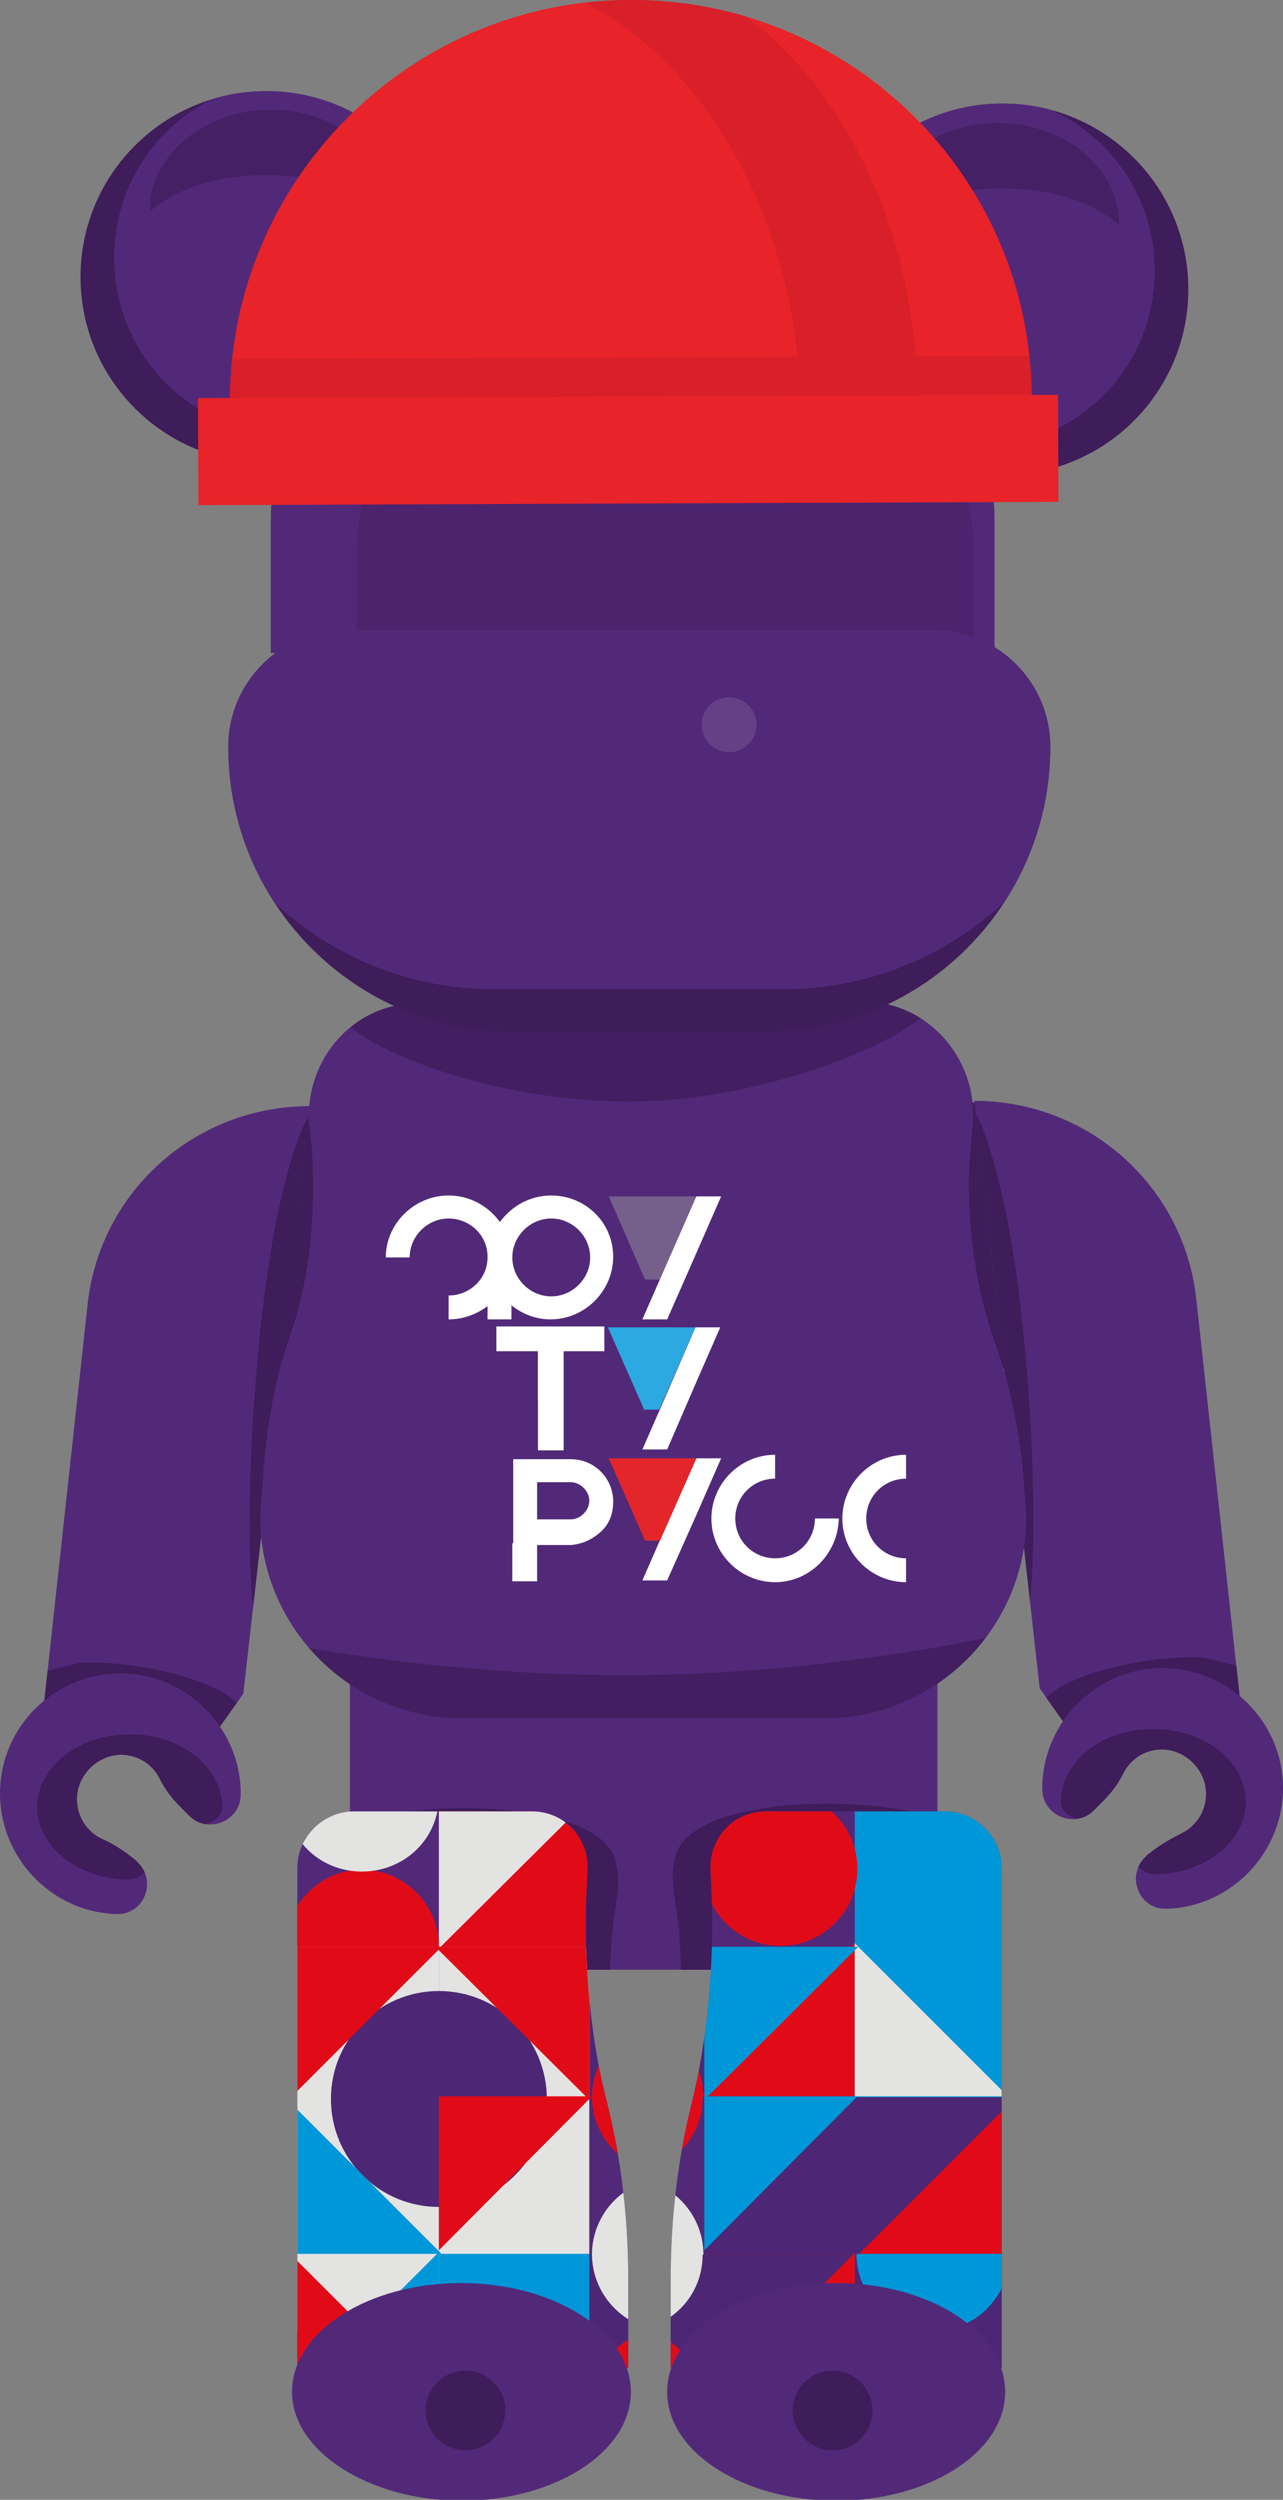 <?xml version="1.0" encoding="utf-8"?> <svg xmlns="http://www.w3.org/2000/svg" xmlns:xlink="http://www.w3.org/1999/xlink" version="1.1" id="Слой_1" x="0px" y="0px" viewBox="0 0 145 282.5" style="enable-background:new 0 0 145 282.5;" xml:space="preserve"><rect x="0" y="0" width="145" height="282.5" fill="#808080" stroke="none"/> <style type="text/css"> .st0{fill:#3F1C5A;} .st1{fill:#522979;} .st2{clip-path:url(#SVGID_00000072977629613305462040000004860705346699656382_);fill:#3F1C5A;} .st3{clip-path:url(#SVGID_00000091734752394993952150000003744090553175428753_);fill:#3F1C5A;} .st4{clip-path:url(#SVGID_00000160172845049920934740000013086274886851942019_);fill:#3F1C5A;} .st5{clip-path:url(#SVGID_00000173866754529361579310000007923430196528545465_);fill:#3F1C5A;} .st6{clip-path:url(#SVGID_00000118399470334576496140000015332649282178484364_);fill:#522979;} .st7{opacity:0.67;clip-path:url(#SVGID_00000118399470334576496140000015332649282178484364_);fill:#3F1C5A;} .st8{clip-path:url(#SVGID_00000118399470334576496140000015332649282178484364_);fill:#3F1C5A;} .st9{clip-path:url(#SVGID_00000128486106756368407970000000873439020599151265_);fill:#522979;} .st10{opacity:0.67;clip-path:url(#SVGID_00000128486106756368407970000000873439020599151265_);fill:#3F1C5A;} .st11{clip-path:url(#SVGID_00000128486106756368407970000000873439020599151265_);fill:#3F1C5A;} .st12{opacity:0.78;} .st13{clip-path:url(#SVGID_00000047019914093617117790000000762586596455773110_);fill:#3F1C5A;} .st14{opacity:0.37;fill:#3F1C5A;} .st15{clip-path:url(#SVGID_00000036956244213882355670000007946983541726918051_);fill:#3F1C5A;} .st16{clip-path:url(#SVGID_00000107583378749688270750000014807177764810814349_);} .st17{fill:#E3E3E2;} .st18{fill:#4D2775;} .st19{fill:#E10B18;} .st20{fill:#0097D9;} .st21{clip-path:url(#SVGID_00000086664443300845526320000000171278513510993313_);} .st22{clip-path:url(#SVGID_00000155826613317390473070000001067576806401806976_);fill:#522979;} .st23{fill:#664087;} .st24{fill:#E4252A;} .st25{fill:#FFFFFF;} .st26{fill:#2DA9E1;} .st27{opacity:0.45;fill:#A0A1A3;} .st28{fill:#E82329;} .st29{clip-path:url(#SVGID_00000155123742230165706910000001628375092542075326_);fill:#D81F2A;} .st30{clip-path:url(#SVGID_00000155123742230165706910000001628375092542075326_);fill:#E82329;} .st31{clip-path:url(#SVGID_00000141457470035693256360000016959746296997147527_);fill:#D81F2A;} </style> <g> <g> <g> <g> <g> <path class="st0" d="M114.8,125.2l4.2,32.7c0,0-13.6-7.8-13.6-8.2s0.6-25.6,0.6-25.6L114.8,125.2z"></path> <g> <path class="st1" d="M117.5,190.8l2.7,3.8l19.9-2.9l-4.9-44.9c-1.4-12.8-12.2-22.4-25.1-22.4h0L117.5,190.8z"></path> <g> <defs> <path id="SVGID_1_" d="M117.5,190.8l2.7,3.8l19.9-2.9l-4.9-44.9c-1.4-12.8-12.2-22.4-25.1-22.4h0l1.9,16.8L117.5,190.8z"></path> </defs> <clipPath id="SVGID_00000119820709872318643100000000842824598314413758_"> <use xlink:href="#SVGID_1_" style="overflow:visible;"></use> </clipPath> <path style="clip-path:url(#SVGID_00000119820709872318643100000000842824598314413758_);fill:#3F1C5A;" d="M147,189.9 c-11.4-2.5-10.1-2.6-11.7-2.6c-7.7-0.2-17.5,3-17.4,5.5c0.2,3.2,18.5,4.3,27,1c1.1-0.4,4.4-1.7,4.2-2.7 C149.1,190.4,147.7,190.1,147,189.9z"></path> <path style="clip-path:url(#SVGID_00000119820709872318643100000000842824598314413758_);fill:#3F1C5A;" d="M108.8,130 c-1.2,22.1-1.4,19.7-1.3,22.6c0.7,14.8,5,33.6,7.4,33.2c3.2-0.6,2.2-36-2-52.2c-0.5-2.1-2.2-8.3-3.2-8 C109.1,125.8,108.9,128.5,108.8,130z"></path> </g> <path class="st1" d="M133.5,207.2c1.7-0.8,2.9-2.6,2.8-4.7c-0.1-2.6-2.4-4.8-5-4.8c-1.9,0-3.6,1.1-4.4,2.8 c-0.6,1.2-1.4,2.2-2.3,3.1l-1,1c-2.1,2.1-5.8,0.6-5.8-2.4c0-0.2,0-0.3,0-0.5c0.2-7.3,6.4-13.3,13.7-13.2 c7.4,0.1,13.4,6,13.5,13.4c0.1,7.3-5.7,13.5-13,13.8c-0.1,0-0.1,0-0.2,0c-3,0.1-4.6-3.6-2.4-5.8l0.3-0.3 C130.8,208.7,132.1,207.9,133.5,207.2z"></path> <g> <defs> <path id="SVGID_00000153699698776747904790000016399148612487809413_" d="M133.5,207.2c1.7-0.8,2.9-2.6,2.8-4.7 c-0.1-2.6-2.4-4.8-5-4.8c-1.9,0-3.6,1.1-4.4,2.8c-0.6,1.2-1.4,2.2-2.3,3.1l-1,1c-2.1,2.1-5.8,0.6-5.8-2.4c0-0.2,0-0.3,0-0.5 c0.2-7.3,6.4-13.3,13.7-13.2c7.4,0.1,13.4,6,13.5,13.4c0.1,7.3-5.7,13.5-13,13.8c-0.1,0-0.1,0-0.2,0c-3,0.1-4.6-3.6-2.4-5.8 l0.3-0.3C130.8,208.7,132.1,207.9,133.5,207.2z"></path> </defs> <clipPath id="SVGID_00000054963024821100710000000013783475512268528279_"> <use xlink:href="#SVGID_00000153699698776747904790000016399148612487809413_" style="overflow:visible;"></use> </clipPath> <path style="clip-path:url(#SVGID_00000054963024821100710000000013783475512268528279_);fill:#3F1C5A;" d="M131.9,206.5 c1.3-0.5,2.2-1.6,2.2-2.8c-0.1-1.6-1.8-2.9-3.8-2.9c-1.5,0-2.7,0.7-3.4,1.7c-0.4,0.7-1.1,1.3-1.8,1.9l-0.8,0.6 c-1.6,1.3-4.4,0.4-4.4-1.4c0-0.1,0-0.2,0-0.3c0.2-4.4,4.9-8,10.5-7.9c5.7,0,10.3,3.6,10.4,8.1c0.1,4.4-4.4,8.1-9.9,8.3 c0,0-0.1,0-0.1,0c-2.3,0.1-3.5-2.2-1.9-3.5l0.2-0.2C129.8,207.4,130.9,206.9,131.9,206.5z"></path> </g> </g> <path class="st0" d="M142.5,188.5c0,0,0.1,0,0.1,0c0.1,0,0.1,0,0.1,0s-0.1,0-0.1,0C142.5,188.5,142.5,188.5,142.5,188.5z"></path> </g> <g> <path class="st0" d="M30.2,125.8L26,158.5c0,0,13.6-7.8,13.6-8.2c0-0.4-0.6-25.6-0.6-25.6L30.2,125.8z"></path> <g> <path class="st1" d="M27.5,191.4l-2.7,3.8L5,192.3l4.9-44.9C11.3,134.6,22.1,125,35,125h0L27.5,191.4z"></path> <g> <defs> <path id="SVGID_00000122709142261313131560000007300016842486151575_" d="M27.5,191.4l-2.7,3.8L5,192.3l4.9-44.9 C11.3,134.6,22.1,125,35,125h0l-1.9,16.8L27.5,191.4z"></path> </defs> <clipPath id="SVGID_00000012444105843278509290000003022133035117340070_"> <use xlink:href="#SVGID_00000122709142261313131560000007300016842486151575_" style="overflow:visible;"></use> </clipPath> <path style="clip-path:url(#SVGID_00000012444105843278509290000003022133035117340070_);fill:#3F1C5A;" d="M-2,190.5 c11.4-2.5,10.1-2.6,11.7-2.6c7.7-0.2,17.5,3,17.4,5.5c-0.2,3.2-18.5,4.3-27,1c-1.1-0.4-4.4-1.7-4.2-2.7 C-4.1,190.9-2.7,190.6-2,190.5z"></path> <path style="clip-path:url(#SVGID_00000012444105843278509290000003022133035117340070_);fill:#3F1C5A;" d="M36.2,130.5 c1.2,22.1,1.4,19.7,1.3,22.6c-0.7,14.8-5,33.6-7.4,33.2c-3.2-0.6-2.2-36,2-52.2c0.5-2.1,2.2-8.3,3.2-8 C36,126.4,36.1,129.1,36.2,130.5z"></path> </g> <path class="st1" d="M11.5,207.8c-1.7-0.8-2.9-2.6-2.8-4.7c0.1-2.6,2.4-4.8,5-4.8c1.9,0,3.6,1.1,4.4,2.8 c0.6,1.2,1.4,2.2,2.3,3.1l1,1c2.1,2.1,5.8,0.6,5.8-2.4c0-0.2,0-0.3,0-0.5c-0.2-7.3-6.4-13.3-13.7-13.2 c-7.4,0.1-13.4,6-13.5,13.4c-0.1,7.3,5.7,13.5,13,13.8c0.1,0,0.1,0,0.2,0c3,0.1,4.6-3.6,2.4-5.8l-0.3-0.3 C14.2,209.3,12.9,208.4,11.5,207.8z"></path> <g> <defs> <path id="SVGID_00000103961596786930421210000004222778328090188963_" d="M11.5,207.8c-1.7-0.8-2.9-2.6-2.8-4.7 c0.1-2.6,2.4-4.8,5-4.8c1.9,0,3.6,1.1,4.4,2.8c0.6,1.2,1.4,2.2,2.3,3.1l1,1c2.1,2.1,5.8,0.6,5.8-2.4c0-0.2,0-0.3,0-0.5 c-0.2-7.3-6.4-13.3-13.7-13.2c-7.4,0.1-13.4,6-13.5,13.4c-0.1,7.3,5.7,13.5,13,13.8c0.1,0,0.1,0,0.2,0 c3,0.1,4.6-3.6,2.4-5.8l-0.3-0.3C14.2,209.3,12.9,208.4,11.5,207.8z"></path> </defs> <clipPath id="SVGID_00000137829567956653656340000006138415416447940773_"> <use xlink:href="#SVGID_00000103961596786930421210000004222778328090188963_" style="overflow:visible;"></use> </clipPath> <path style="clip-path:url(#SVGID_00000137829567956653656340000006138415416447940773_);fill:#3F1C5A;" d="M13.1,207.1 c-1.3-0.5-2.2-1.6-2.2-2.8c0.1-1.6,1.8-2.9,3.8-2.9c1.5,0,2.7,0.7,3.4,1.7c0.4,0.7,1.1,1.3,1.8,1.9l0.8,0.6 c1.6,1.3,4.4,0.4,4.4-1.4c0-0.1,0-0.2,0-0.3c-0.2-4.4-4.9-8-10.5-7.9c-5.7,0-10.3,3.6-10.4,8.1c-0.1,4.4,4.4,8.1,9.9,8.3 c0,0,0.1,0,0.1,0c2.3,0.1,3.5-2.2,1.9-3.5l-0.2-0.2C15.2,208,14.2,207.5,13.1,207.1z"></path> </g> </g> <path class="st0" d="M2.5,189.1c0,0-0.1,0-0.1,0c-0.1,0-0.1,0-0.1,0s0.1,0,0.1,0C2.5,189.1,2.5,189.1,2.5,189.1z"></path> </g> <circle class="st0" cx="113.3" cy="32.7" r="21"></circle> <g> <defs> <circle id="SVGID_00000054226151740200544910000006398168443316485303_" cx="113.3" cy="32.7" r="21"></circle> </defs> <clipPath id="SVGID_00000170258581620751288270000015945218380344191116_"> <use xlink:href="#SVGID_00000054226151740200544910000006398168443316485303_" style="overflow:visible;"></use> </clipPath> <ellipse style="clip-path:url(#SVGID_00000170258581620751288270000015945218380344191116_);fill:#522979;" cx="111" cy="30.6" rx="19.5" ry="19.8"></ellipse> <path style="opacity:0.67;clip-path:url(#SVGID_00000170258581620751288270000015945218380344191116_);fill:#3F1C5A;" d=" M112.6,21.3c-9.9,0.2-13.5,5.1-13.5,4.1c0-6.3,6.1-11.5,13.7-11.5c7.5,0,13.7,5.1,13.7,11.5C126.4,25.6,122.7,21.1,112.6,21.3z "></path> <path style="clip-path:url(#SVGID_00000170258581620751288270000015945218380344191116_);fill:#3F1C5A;" d="M61.8,55.4 c0,14.2,12,25.7,26.8,25.7s25-10.1,25-24.3s-8.5-27.5-23.3-27.5S61.8,41.3,61.8,55.4z"></path> </g> <g> <circle class="st0" cx="30.1" cy="31.3" r="21"></circle> <g> <defs> <circle id="SVGID_00000026885664528485547780000004205375507291811256_" cx="30.1" cy="31.3" r="21"></circle> </defs> <clipPath id="SVGID_00000022551849613688016830000007429681589024914360_"> <use xlink:href="#SVGID_00000026885664528485547780000004205375507291811256_" style="overflow:visible;"></use> </clipPath> <path style="clip-path:url(#SVGID_00000022551849613688016830000007429681589024914360_);fill:#522979;" d="M51.8,29.1 c0,10.9-8.7,19.8-19.5,19.8S12.9,40,12.9,29.1S21.6,9.3,32.3,9.3S51.8,18.2,51.8,29.1z"></path> <path style="opacity:0.67;clip-path:url(#SVGID_00000022551849613688016830000007429681589024914360_);fill:#3F1C5A;" d=" M30.8,19.8c9.9,0.2,13.5,5.1,13.5,4.1c0-6.3-6.1-11.5-13.7-11.5c-7.5,0-13.7,5.1-13.7,11.5C17,24.1,20.7,19.6,30.8,19.8z"></path> <path style="clip-path:url(#SVGID_00000022551849613688016830000007429681589024914360_);fill:#3F1C5A;" d="M81.6,53.9 c0,14.2-12,25.7-26.8,25.7s-25-10.1-25-24.3S38.3,27.8,53,27.8S81.6,39.8,81.6,53.9z"></path> </g> </g> <path class="st1" d="M35.4,134.1c0-2.2-0.1-4.4-0.4-6.5c-0.7-6.1,2.9-11.9,8.7-13.7c1.4-0.4,2.9-0.7,4.5-0.7h49.1 c0.3,0,0.6,0,0.9,0c7.2,0.4,12.5,7,11.7,14.2c-0.2,2.1-0.4,4.3-0.4,6.5c0,6.6,1.1,12.6,2.9,17.7c1.8,5.1,2.9,10.5,3.3,16 l0.3,3.7c0,12.6-10.2,22.9-22.9,22.9H52.3c-12.6,0-22.9-10.2-22.9-22.9l0.4-5.3c0.4-5.1,1.3-10.2,3-15.1 C34.5,146.1,35.4,140.3,35.4,134.1z"></path> <rect x="39.5" y="189.8" transform="matrix(-1 -4.488289e-11 4.488289e-11 -1 145.441 412.393)" class="st1" width="66.4" height="32.7"></rect> <path class="st1" d="M35.4,134.1c0-2.2-0.1-4.4-0.4-6.5c-0.7-6.1,2.9-11.9,8.7-13.7c1.4-0.4,2.9-0.7,4.5-0.7h49.1 c0.3,0,0.6,0,0.9,0c7.2,0.4,12.5,7,11.7,14.2c-0.2,2.1-0.4,4.3-0.4,6.5c0,6.6,1.1,12.6,2.9,17.7c1.8,5.1,2.9,10.5,3.3,16 l0.3,3.7c0,12.6-10.2,22.9-22.9,22.9H52.3c-12.6,0-22.9-10.2-22.9-22.9l0.4-5.3c0.4-5.1,1.3-10.2,3-15.1 C34.5,146.1,35.4,140.3,35.4,134.1z"></path> <g class="st12"> <defs> <path id="SVGID_00000152244127829873418590000013916805194198165157_" class="st12" d="M35.4,134.1c0-2.2-0.1-4.4-0.4-6.5 c-0.7-6.1,2.9-11.9,8.7-13.7c1.4-0.4,2.9-0.7,4.5-0.7h49.1c0.3,0,0.6,0,0.9,0c7.2,0.4,12.5,7,11.7,14.2 c-0.2,2.1-0.4,4.3-0.4,6.5c0,6.6,1.1,12.6,2.9,17.7c1.8,5.1,2.9,10.5,3.3,16l0.3,3.7c0,12.6-10.2,22.9-22.9,22.9H52.3 c-12.6,0-22.9-10.2-22.9-22.9l0.4-5.3c0.4-5.1,1.3-10.2,3-15.1C34.5,146.1,35.4,140.3,35.4,134.1z"></path> </defs> <clipPath id="SVGID_00000084529169794984720510000017335655692949019582_"> <use xlink:href="#SVGID_00000152244127829873418590000013916805194198165157_" style="overflow:visible;"></use> </clipPath> <path style="clip-path:url(#SVGID_00000084529169794984720510000017335655692949019582_);fill:#3F1C5A;" d="M106.2,111.8 c0.7,4-16.3,11.7-32,12.6c-18.2,1-37-7-36.4-11.2C38.7,105.7,104.8,104.2,106.2,111.8z"></path> <path style="clip-path:url(#SVGID_00000084529169794984720510000017335655692949019582_);fill:#3F1C5A;" d="M27.7,184.8 c12.6,2.8,31,5,49,4.4c15-0.5,30.7-2.9,41.8-5.7c9.8,0.8,16.3,2.1,16.9,3.8c1.3,4-29.2,11.7-57.3,12.6 c-32.6,1-66.3-7-65.3-11.2C13.2,187.2,19,185.8,27.7,184.8z"></path> </g> <path class="st1" d="M30.6,73.8h81.8V59.1c0-20.6-16.7-37.4-37.4-37.4H68c-20.6,0-37.4,16.7-37.4,37.4V73.8z"></path> <path class="st14" d="M40.3,75.6h69.8V63.1c0-17.6-14.3-31.9-31.9-31.9h-6c-17.6,0-31.9,14.3-31.9,31.9V75.6z"></path> <g> <defs> <rect id="SVGID_00000018212294363142252810000016876528400037716130_" x="37.9" y="189.8" transform="matrix(-1 -4.488289e-11 4.488289e-11 -1 142.234 412.393)" width="66.4" height="32.7"></rect> </defs> <clipPath id="SVGID_00000114764287534970897230000001322108964399686068_"> <use xlink:href="#SVGID_00000018212294363142252810000016876528400037716130_" style="overflow:visible;"></use> </clipPath> <path style="clip-path:url(#SVGID_00000114764287534970897230000001322108964399686068_);fill:#3F1C5A;" d="M108.9,207.6 c-1.7-4.7-30.7-6.1-32.6,2.3c-1.1,5,1.8,5.6,0.1,23.1C75.7,241.3,111.5,214.8,108.9,207.6z"></path> <path style="clip-path:url(#SVGID_00000114764287534970897230000001322108964399686068_);fill:#3F1C5A;" d="M37,208.1 c1.7-4.7,30.7-6.1,32.6,2.3c1.1,5-1.8,5.6-0.1,23.1C70.3,241.9,34.4,215.4,37,208.1z"></path> </g> <g> <g> <path class="st1" d="M80.5,217.2c0-2-0.1-3.9-0.2-5.8c-0.2-3.7,2.6-6.7,6.3-6.7l0.1,0h20.1c3.5,0,6.4,2.9,6.4,6.4v56.5H75.8 v-10.1c0-6.8,0.8-13.7,2.5-20.3C79.6,231.8,80.5,224.8,80.5,217.2z"></path> <g> <defs> <path id="SVGID_00000024711898986563275180000018366830742900255160_" d="M80.5,217.2c0-2-0.1-3.9-0.2-5.8 c-0.2-3.7,2.6-6.7,6.3-6.7l0.1,0h20.1c3.5,0,6.4,2.9,6.4,6.4v56.5H75.8v-10.1c0-6.8,0.8-13.7,2.5-20.3 C79.6,231.8,80.5,224.8,80.5,217.2z"></path> </defs> <clipPath id="SVGID_00000139974906203049113600000008626612298169183677_"> <use xlink:href="#SVGID_00000024711898986563275180000018366830742900255160_" style="overflow:visible;"></use> </clipPath> <g style="clip-path:url(#SVGID_00000139974906203049113600000008626612298169183677_);"> <g> <rect x="27.9" y="220" class="st17" width="17" height="43.3"></rect> </g> <g> <rect x="96.6" y="236.9" class="st18" width="17" height="43.3"></rect> </g> <g> <rect x="79.6" y="236.9" class="st18" width="17" height="17.8"></rect> </g> <g> <rect x="79.6" y="275.1" class="st18" width="34.8" height="31.4"></rect> </g> <g> <rect x="27.9" y="275.1" class="st18" width="17" height="31.4"></rect> </g> <g> <rect x="61.8" y="203" class="st18" width="17.8" height="34.8"></rect> </g> <g> <rect x="27.9" y="271.7" class="st19" width="69.5" height="17"></rect> </g> <g> <rect x="96.6" y="202.2" class="st20" width="17" height="34.8"></rect> </g> <rect x="44.9" y="220" class="st17" width="17" height="69.5"></rect> <g> <rect x="44.9" y="203" class="st19" width="17" height="17"></rect> </g> <g> <path class="st18" d="M32.6,237.2c0,6.8,5.5,12.2,12.2,12.2s12.2-5.5,12.2-12.2c0-6.8-5.5-12.2-12.2-12.2 S32.6,230.4,32.6,237.2z"></path> </g> <g> <path class="st20" d="M79.5,289.2c0,9.5,7.8,17.3,17.3,17.3s17.3-7.7,17.3-17.3c0-9.5-7.8-17.3-17.3-17.3 S79.5,279.6,79.5,289.2z"></path> </g> <g> <g> <polygon class="st19" points="45.2,220 27.9,220 27.9,237.3 "></polygon> </g> </g> <g> <polygon class="st19" points="97.1,254.7 114.4,254.7 114.4,237.4 "></polygon> </g> <g> <g> <polygon class="st19" points="62.2,236.9 44.9,236.9 44.9,254.3 "></polygon> </g> </g> <g> <polygon class="st20" points="27.9,237.4 27.9,254.7 45.2,254.7 "></polygon> </g> <g> <polygon class="st19" points="79.3,236.9 96.6,236.9 96.6,219.6 "></polygon> </g> <g> <polygon class="st18" points="62.3,289.5 79.6,289.5 79.6,272.2 "></polygon> </g> <polygon class="st20" points="61.8,220 61.8,202.8 79.1,220 "></polygon> <g> <g> <path class="st20" d="M70.8,271.8L70.8,271.8c-4.8,0-8.7,3.9-8.7,8.7l0,0c0,4.8,3.9,8.7,8.7,8.7h0c4.8,0,8.7-3.9,8.7-8.7 l0,0C79.5,275.7,75.6,271.8,70.8,271.8z"></path> </g> </g> <polygon class="st19" points="96.6,272.1 96.6,254.7 79.3,254.7 "></polygon> <g> <g> <polygon class="st19" points="79.1,289.5 61.8,289.5 61.8,306.8 "></polygon> </g> </g> <g> <g> <polygon class="st17" points="62.2,203 44.9,203 44.9,220.2 "></polygon> </g> </g> <g> <g> <polygon class="st17" points="96.6,219.6 96.6,236.9 113.9,236.9 "></polygon> </g> </g> <g> <rect x="61.8" y="254.7" class="st18" width="34.8" height="17"></rect> </g> <g> <rect x="96.6" y="271.7" class="st19" width="17" height="17"></rect> </g> <g> <rect x="44.9" y="254.7" class="st20" width="17" height="17"></rect> </g> <g> <g> <polygon class="st20" points="44.9,271.8 36.2,263.2 44.9,254.5 "></polygon> <polygon class="st19" points="27.9,254.5 36.6,263.2 27.9,271.8 "></polygon> </g> </g> <g> <g> <path class="st19" d="M79.5,211.2c0,4.8,3.9,8.7,8.7,8.7c4.8,0,8.7-3.9,8.7-8.7c0-4.8-3.9-8.7-8.7-8.7 C83.4,202.6,79.5,206.5,79.5,211.2z"></path> </g> </g> <g> <g> <polygon class="st17" points="61.8,289.2 61.8,306.5 79.1,306.5 "></polygon> </g> </g> <g> <g> <polygon class="st19" points="96.6,271.9 87.9,263.3 96.6,254.6 "></polygon> </g> </g> <g> <g> <path class="st17" d="M70.8,246.1c4.8,0,8.7,3.9,8.7,8.7H62.2C62.2,250,66.1,246.1,70.8,246.1z"></path> </g> <g> <path class="st19" d="M70.8,245.6c-4.8,0-8.7-3.9-8.7-8.7h17.3C79.5,241.7,75.6,245.6,70.8,245.6z"></path> </g> </g> <g> <g> <path class="st20" d="M105.5,263.1c4.8,0,8.7,3.9,8.7,8.7H96.8C96.8,266.9,100.7,263.1,105.5,263.1z"></path> </g> <g> <path class="st20" d="M105.5,263.4c-4.8,0-8.7-3.9-8.7-8.7h17.3C114.1,259.5,110.3,263.4,105.5,263.4z"></path> </g> </g> <g> <g> <path class="st19" d="M70.8,263.1c4.8,0,8.7,3.9,8.7,8.7H62.2C62.2,266.9,66.1,263.1,70.8,263.1z"></path> </g> <g> <path class="st17" d="M70.8,263.4c-4.8,0-8.7-3.9-8.7-8.7h17.3C79.5,259.5,75.6,263.4,70.8,263.4z"></path> </g> </g> <g> <g> <path class="st19" d="M36.2,211.3c4.8,0,8.7,3.9,8.7,8.7H27.5C27.5,215.2,31.4,211.3,36.2,211.3z"></path> </g> <g> <path class="st17" d="M36.2,211.5c-4.8,0-8.6-3.7-8.6-8.5l17.3,0C44.9,207.8,41,211.5,36.2,211.5z"></path> </g> </g> <g> <g> <path class="st19" d="M70.8,228.3c4.8,0,8.7,3.9,8.7,8.7H62.2C62.2,232.2,66.1,228.3,70.8,228.3z"></path> </g> <g> <path class="st17" d="M70.8,228.6c-4.8,0-8.7-3.9-8.7-8.7h17.3C79.5,224.8,75.6,228.6,70.8,228.6z"></path> </g> </g> <g> <g> <polygon class="st20" points="96.9,236.9 79.6,236.9 79.6,254.3 "></polygon> </g> </g> <g> <polygon class="st19" points="45.2,271.7 27.9,271.7 27.9,289 "></polygon> </g> <g> <polygon class="st20" points="97,220 79.6,220 79.6,237.3 "></polygon> </g> <g> <g> <polygon class="st19" points="44.9,306.8 44.9,289.5 27.5,289.5 "></polygon> </g> </g> <g> <g> <polygon class="st19" points="61.8,237.3 61.8,220 44.5,220 "></polygon> </g> </g> <g> <path class="st20" d="M53.5,297.8c4.8,0,8.7,3.9,8.7,8.7H44.9C44.9,301.7,48.7,297.8,53.5,297.8z"></path> </g> <g> <path class="st19" d="M53.5,298.2c-4.8,0-8.7-3.9-8.7-8.7h17.3C62.2,294.3,58.3,298.2,53.5,298.2z"></path> </g> </g> </g> <ellipse class="st1" cx="94.5" cy="270.3" rx="19.1" ry="12.3"></ellipse> <circle class="st0" cx="94.1" cy="272.4" r="4.5"></circle> </g> </g> <g> <g> <path class="st1" d="M66.2,217.2c0-2,0.1-3.9,0.2-5.8c0.2-3.7-2.6-6.7-6.3-6.7l-0.1,0H40c-3.5,0-6.4,2.9-6.4,6.4v56.5h37.4 v-10.1c0-6.8-0.8-13.7-2.5-20.3C67.1,231.8,66.2,224.8,66.2,217.2z"></path> <g> <defs> <path id="SVGID_00000134209741808820326570000013775946445193333406_" d="M66.2,217.2c0-2,0.1-3.9,0.2-5.8 c0.2-3.7-2.6-6.7-6.3-6.7l-0.1,0H40c-3.5,0-6.4,2.9-6.4,6.4v56.5h37.4v-10.1c0-6.8-0.8-13.7-2.5-20.3 C67.1,231.8,66.2,224.8,66.2,217.2z"></path> </defs> <clipPath id="SVGID_00000151501879216399087470000003776975433028234417_"> <use xlink:href="#SVGID_00000134209741808820326570000013775946445193333406_" style="overflow:visible;"></use> </clipPath> <g style="clip-path:url(#SVGID_00000151501879216399087470000003776975433028234417_);"> <g> <rect x="32.6" y="220" class="st17" width="17" height="43.3"></rect> </g> <g> <rect x="101.3" y="236.9" class="st18" width="17" height="43.3"></rect> </g> <g> <rect x="84.4" y="236.9" class="st18" width="17" height="17.8"></rect> </g> <g> <rect x="84.4" y="275.1" class="st18" width="34.8" height="31.4"></rect> </g> <g> <rect x="32.6" y="275.1" class="st18" width="17" height="31.4"></rect> </g> <g> <rect x="66.6" y="203" class="st18" width="17.8" height="34.8"></rect> </g> <g> <rect x="32.6" y="271.7" class="st19" width="69.5" height="17"></rect> </g> <g> <rect x="101.3" y="202.2" class="st20" width="17" height="34.8"></rect> </g> <rect x="49.6" y="220" class="st17" width="17" height="69.5"></rect> <g> <rect x="49.6" y="203" class="st19" width="17" height="17"></rect> </g> <g> <path class="st18" d="M37.4,237.2c0,6.8,5.5,12.2,12.2,12.2s12.2-5.5,12.2-12.2c0-6.8-5.5-12.2-12.2-12.2 S37.4,230.4,37.4,237.2z"></path> </g> <g> <path class="st20" d="M84.2,289.2c0,9.5,7.8,17.3,17.3,17.3s17.3-7.7,17.3-17.3c0-9.5-7.8-17.3-17.3-17.3 S84.2,279.6,84.2,289.2z"></path> </g> <g> <g> <polygon class="st19" points="49.9,220 32.6,220 32.6,237.3 "></polygon> </g> </g> <g> <polygon class="st19" points="101.8,254.7 119.1,254.7 119.1,237.4 "></polygon> </g> <g> <g> <polygon class="st19" points="66.9,236.9 49.6,236.9 49.6,254.3 "></polygon> </g> </g> <g> <polygon class="st20" points="32.6,237.4 32.6,254.7 49.9,254.7 "></polygon> </g> <g> <polygon class="st19" points="84,236.9 101.3,236.9 101.3,219.6 "></polygon> </g> <g> <polygon class="st18" points="67,289.5 84.4,289.5 84.4,272.2 "></polygon> </g> <polygon class="st20" points="66.6,220 66.6,202.8 83.9,220 "></polygon> <g> <g> <path class="st20" d="M75.6,271.8L75.6,271.8c-4.8,0-8.7,3.9-8.7,8.7l0,0c0,4.8,3.9,8.7,8.7,8.7h0c4.8,0,8.7-3.9,8.7-8.7 l0,0C84.2,275.7,80.4,271.8,75.6,271.8z"></path> </g> </g> <polygon class="st19" points="101.3,272.1 101.3,254.7 84,254.7 "></polygon> <g> <g> <polygon class="st19" points="83.8,289.5 66.6,289.5 66.6,306.8 "></polygon> </g> </g> <g> <g> <polygon class="st17" points="66.9,203 49.6,203 49.6,220.2 "></polygon> </g> </g> <g> <g> <polygon class="st17" points="101.3,219.6 101.3,236.9 118.6,236.9 "></polygon> </g> </g> <g> <rect x="66.6" y="254.7" class="st18" width="34.8" height="17"></rect> </g> <g> <rect x="101.3" y="271.7" class="st19" width="17" height="17"></rect> </g> <g> <rect x="49.6" y="254.7" class="st20" width="17" height="17"></rect> </g> <g> <g> <polygon class="st20" points="49.6,271.8 40.9,263.2 49.6,254.5 "></polygon> <polygon class="st19" points="32.6,254.5 41.3,263.2 32.6,271.8 "></polygon> </g> </g> <g> <g> <path class="st19" d="M84.2,211.2c0,4.8,3.9,8.7,8.7,8.7s8.7-3.9,8.7-8.7c0-4.8-3.9-8.7-8.7-8.7S84.2,206.5,84.2,211.2z"></path> </g> </g> <g> <g> <polygon class="st17" points="66.6,289.2 66.6,306.5 83.9,306.5 "></polygon> </g> </g> <g> <g> <polygon class="st19" points="101.3,271.9 92.7,263.3 101.3,254.6 "></polygon> </g> </g> <g> <g> <path class="st17" d="M75.6,246.1c4.8,0,8.7,3.9,8.7,8.7H66.9C66.9,250,70.8,246.1,75.6,246.1z"></path> </g> <g> <path class="st19" d="M75.6,245.6c-4.8,0-8.7-3.9-8.7-8.7h17.3C84.2,241.7,80.4,245.6,75.6,245.6z"></path> </g> </g> <g> <g> <path class="st20" d="M110.2,263.1c4.8,0,8.7,3.9,8.7,8.7h-17.3C101.6,266.9,105.4,263.1,110.2,263.1z"></path> </g> <g> <path class="st20" d="M110.2,263.4c-4.8,0-8.7-3.9-8.7-8.7h17.3C118.9,259.5,115,263.4,110.2,263.4z"></path> </g> </g> <g> <g> <path class="st19" d="M75.6,263.1c4.8,0,8.7,3.9,8.7,8.7H66.9C66.9,266.9,70.8,263.1,75.6,263.1z"></path> </g> <g> <path class="st17" d="M75.6,263.4c-4.8,0-8.7-3.9-8.7-8.7h17.3C84.2,259.5,80.4,263.4,75.6,263.4z"></path> </g> </g> <g> <g> <path class="st19" d="M40.9,211.3c4.8,0,8.7,3.9,8.7,8.7H32.3C32.3,215.2,36.2,211.3,40.9,211.3z"></path> </g> <g> <path class="st17" d="M40.9,211.5c-4.8,0-8.6-3.7-8.6-8.5l17.3,0C49.6,207.8,45.7,211.5,40.9,211.5z"></path> </g> </g> <g> <g> <path class="st19" d="M75.6,228.3c4.8,0,8.7,3.9,8.7,8.7H66.9C66.9,232.2,70.8,228.3,75.6,228.3z"></path> </g> <g> <path class="st17" d="M75.6,228.6c-4.8,0-8.7-3.9-8.7-8.7h17.3C84.2,224.8,80.4,228.6,75.6,228.6z"></path> </g> </g> <g> <g> <polygon class="st20" points="101.7,236.9 84.4,236.9 84.4,254.3 "></polygon> </g> </g> <g> <polygon class="st19" points="49.9,271.7 32.6,271.7 32.6,289 "></polygon> </g> <g> <polygon class="st20" points="101.7,220 84.4,220 84.4,237.3 "></polygon> </g> <g> <g> <polygon class="st19" points="49.6,306.8 49.6,289.5 32.3,289.5 "></polygon> </g> </g> <g> <g> <polygon class="st19" points="66.6,237.3 66.6,220 49.2,220 "></polygon> </g> </g> <g> <path class="st20" d="M58.3,297.8c4.8,0,8.7,3.9,8.7,8.7H49.6C49.6,301.7,53.5,297.8,58.3,297.8z"></path> </g> <g> <path class="st19" d="M58.3,298.2c-4.8,0-8.7-3.9-8.7-8.7h17.3C66.9,294.3,63,298.2,58.3,298.2z"></path> </g> </g> </g> <path class="st1" d="M71.3,270.3c0,6.8-8.6,12.3-19.1,12.3S33,277,33,270.3c0-6.8,8.6-12.3,19.1-12.3S71.3,263.5,71.3,270.3z"></path> <circle class="st0" cx="52.6" cy="272.4" r="4.5"></circle> </g> </g> <g> <defs> <path id="SVGID_00000054251376872520339500000016920099796838607496_" d="M30.6,73.8h81.8V59.1c0-20.6-16.7-37.4-37.4-37.4H68 c-20.6,0-37.4,16.7-37.4,37.4V73.8z"></path> </defs> <clipPath id="SVGID_00000165922471613861919510000000504886000091618469_"> <use xlink:href="#SVGID_00000054251376872520339500000016920099796838607496_" style="overflow:visible;"></use> </clipPath> </g> <path class="st0" d="M57.9,116.6h28.6c17.8,0,32.2-14.4,32.2-32.2v0c0-7.3-5.9-13.2-13.2-13.2H39c-7.3,0-13.2,5.9-13.2,13.2v0 C25.8,102.2,40.2,116.6,57.9,116.6z"></path> <g> <defs> <path id="SVGID_00000132781611513416936760000010843544431892112780_" d="M57.9,116.6h28.6c17.8,0,32.2-14.4,32.2-32.2v0 c0-7.3-5.9-13.2-13.2-13.2H39c-7.3,0-13.2,5.9-13.2,13.2v0C25.8,102.2,40.2,116.6,57.9,116.6z"></path> </defs> <clipPath id="SVGID_00000027577778608517350880000012370149820562300578_"> <use xlink:href="#SVGID_00000132781611513416936760000010843544431892112780_" style="overflow:visible;"></use> </clipPath> <path style="clip-path:url(#SVGID_00000027577778608517350880000012370149820562300578_);fill:#522979;" d="M55.9,111.8h32.6 c20.2,0,36.7-16.4,36.7-36.7v0c0-8.3-6.7-15-15-15H34.3c-8.3,0-15,6.7-15,15v0C19.3,95.4,35.7,111.8,55.9,111.8z"></path> </g> <circle class="st23" cx="82.4" cy="81.9" r="3.1"></circle> </g> <g> <g> <path class="st24" d="M97,177.2C97,177.2,97,177.3,97,177.2C97,177.3,97,177.3,97,177.2C97,177.3,97,177.3,97,177.2 C97,177.3,97,177.2,97,177.2z"></path> <path class="st24" d="M87.3,179.3c0,0,0.1,0,0.1,0c0,0,0,0,0,0c0,0,0,0,0,0C87.4,179.3,87.3,179.3,87.3,179.3z"></path> <path class="st25" d="M87.6,178.8c-3.9,0-7.2-3.2-7.2-7.2c0-3.9,3.2-7.2,7.2-7.2v2.7c-2.5,0-4.5,2-4.5,4.5c0,2.5,2,4.5,4.5,4.5 c2.5,0,4.5-2,4.5-4.5h2.7C94.7,175.6,91.5,178.8,87.6,178.8z"></path> <path class="st25" d="M102.4,178.8c-3.9,0-7.2-3.2-7.2-7.2c0-3.9,3.2-7.2,7.2-7.2v2.7c-2.5,0-4.5,2-4.5,4.5 c0,2.5,2,4.5,4.5,4.5V178.8z"></path> </g> <g> <polygon class="st25" points="68.3,149.9 68.3,149.9 56.1,149.9 56.1,149.9 56.1,152.7 56.1,152.7 60.8,152.7 60.8,158.3 63.6,158.3 63.6,152.7 68.3,152.7 68.3,152.7 "></polygon> <rect x="60.8" y="152.5" class="st25" width="2.9" height="11.4"></rect> <polygon class="st25" points="81.4,150 78.6,150 75.4,157.4 75.4,157.4 72.6,163.8 75.4,163.8 78.6,156.4 78.6,156.4 "></polygon> <polygon class="st26" points="74.5,159.3 78.6,150 68.7,150 72.8,159.3 "></polygon> </g> <g> <path class="st25" d="M67.9,173.1c1-0.9,1.4-2.1,1.4-3.4c0-1.3-0.5-2.5-1.4-3.4c-0.9-0.9-2.1-1.4-3.4-1.4h-6.5v9.7h6.5 C65.8,174.5,66.9,174,67.9,173.1z M60.7,167.5h3.8c1.1,0,2.1,1,2.1,2.1c0,1.1-1,2.1-2.1,2.1l-3.8,0V167.5z"></path> <rect x="57.9" y="174.4" class="st25" width="2.8" height="4.3"></rect> <polygon class="st25" points="81.5,164.8 78.7,164.8 75.4,172.2 75.4,172.2 72.6,178.6 75.4,178.6 78.7,171.2 78.7,171.2 "></polygon> <polygon class="st24" points="74.6,174.1 78.7,164.8 68.8,164.8 72.9,174.1 "></polygon> </g> <g> <polygon class="st25" points="81.5,135.2 78.7,135.2 75.4,142.7 75.4,142.7 72.6,149.1 75.4,149.1 78.7,141.6 78.7,141.6 "></polygon> <polygon class="st27" points="74.6,144.6 78.7,135.2 68.8,135.2 72.9,144.6 "></polygon> <path class="st25" d="M62.3,135.1c-2.4,0-4.5,1.2-5.8,3c-1.3-1.8-3.4-3-5.8-3c-3.9,0-7.1,3.2-7.1,7h2.7c0-2.4,2-4.4,4.4-4.4 c2.4,0,4.4,1.9,4.4,4.3v0.1c0,2.4-2,4.3-4.4,4.3c0,0,0,0,0,0v2.7c0,0,0,0,0,0c1.7,0,3.2-0.6,4.4-1.5v1.5h2.7v-1.6 c1.2,1,2.8,1.6,4.4,1.6c3.9,0,7.1-3.2,7.1-7.1C69.3,138.2,66.2,135.1,62.3,135.1z M62.3,146.5c-2.4,0-4.4-2-4.4-4.4 c0-2.4,2-4.4,4.4-4.4c2.4,0,4.4,2,4.4,4.4C66.7,144.5,64.7,146.5,62.3,146.5z"></path> </g> </g> </g> <g> <g> <g> <defs> <path id="SVGID_00000090263990516184199360000008521372239982418613_" d="M71,0C46,0.2,25.8,20.7,26,45.7l90.6-0.8 C116.5,19.9,96-0.2,71,0z"></path> </defs> <clipPath id="SVGID_00000100342147646215517340000002061724043826098569_"> <use xlink:href="#SVGID_00000090263990516184199360000008521372239982418613_" style="overflow:visible;"></use> </clipPath> </g> <g> <defs> <path id="SVGID_00000084502744798363412200000006905211581383247781_" d="M71,0C46,0.2,25.8,20.7,26,45.7l90.6-0.8 C116.5,19.9,96-0.2,71,0z"></path> </defs> <clipPath id="SVGID_00000108267611357883915450000015576652957465400480_"> <use xlink:href="#SVGID_00000084502744798363412200000006905211581383247781_" style="overflow:visible;"></use> </clipPath> </g> </g> <g> <path class="st28" d="M71,0C46,0.2,25.8,20.7,26,45.7l90.6-0.8C116.5,19.9,96-0.2,71,0z"></path> <g> <defs> <path id="SVGID_00000031176567732124265940000001366075188224348320_" d="M71,0C46,0.2,25.8,20.7,26,45.7l90.6-0.8 C116.5,19.9,96-0.2,71,0z"></path> </defs> <clipPath id="SVGID_00000018197668762081341780000001825706974842493078_"> <use xlink:href="#SVGID_00000031176567732124265940000001366075188224348320_" style="overflow:visible;"></use> </clipPath> <path style="clip-path:url(#SVGID_00000018197668762081341780000001825706974842493078_);fill:#D81F2A;" d="M64.5-5 C43-4.8,25.8,17.9,26,45.7l77.7-0.6C103.5,17.2,85.9-5.2,64.5-5z"></path> <path style="clip-path:url(#SVGID_00000018197668762081341780000001825706974842493078_);fill:#E82329;" d="M51.2-3.4 C29.8-3.3,12.6,19.4,12.8,47.3l77.7-0.6C90.3,18.8,72.7-3.6,51.2-3.4z"></path> </g> <g> <defs> <path id="SVGID_00000090990594262950697810000017494803096743956108_" d="M71,0C46,0.2,25.8,20.7,26,45.7l90.6-0.8 C116.5,19.9,96-0.2,71,0z"></path> </defs> <clipPath id="SVGID_00000121983237745098357520000017210026792915975077_"> <use xlink:href="#SVGID_00000090990594262950697810000017494803096743956108_" style="overflow:visible;"></use> </clipPath> <rect x="22.7" y="40.4" transform="matrix(1 -3.793552e-03 3.793552e-03 1 -0.176 0.271)" style="clip-path:url(#SVGID_00000121983237745098357520000017210026792915975077_);fill:#D81F2A;" width="97.2" height="12.1"></rect> </g> <rect x="22.4" y="44.8" transform="matrix(1 -3.793552e-03 3.793552e-03 1 -0.192 0.27)" class="st28" width="97.2" height="12.1"></rect> </g> <g> <g> <defs> <path id="SVGID_00000046326977659480781010000015220084836936359553_" d="M71,0C46,0.2,25.8,20.7,26,45.7l90.6-0.8 C116.5,19.9,96-0.2,71,0z"></path> </defs> <clipPath id="SVGID_00000018947212087566499200000011780259872435754157_"> <use xlink:href="#SVGID_00000046326977659480781010000015220084836936359553_" style="overflow:visible;"></use> </clipPath> </g> <g> <defs> <path id="SVGID_00000162352492251131823970000012443589836713917607_" d="M71,0C46,0.2,25.8,20.7,26,45.7l90.6-0.8 C116.5,19.9,96-0.2,71,0z"></path> </defs> <clipPath id="SVGID_00000093897064355505983610000002195072867196779151_"> <use xlink:href="#SVGID_00000162352492251131823970000012443589836713917607_" style="overflow:visible;"></use> </clipPath> </g> </g> </g> </g> </g> </svg> 